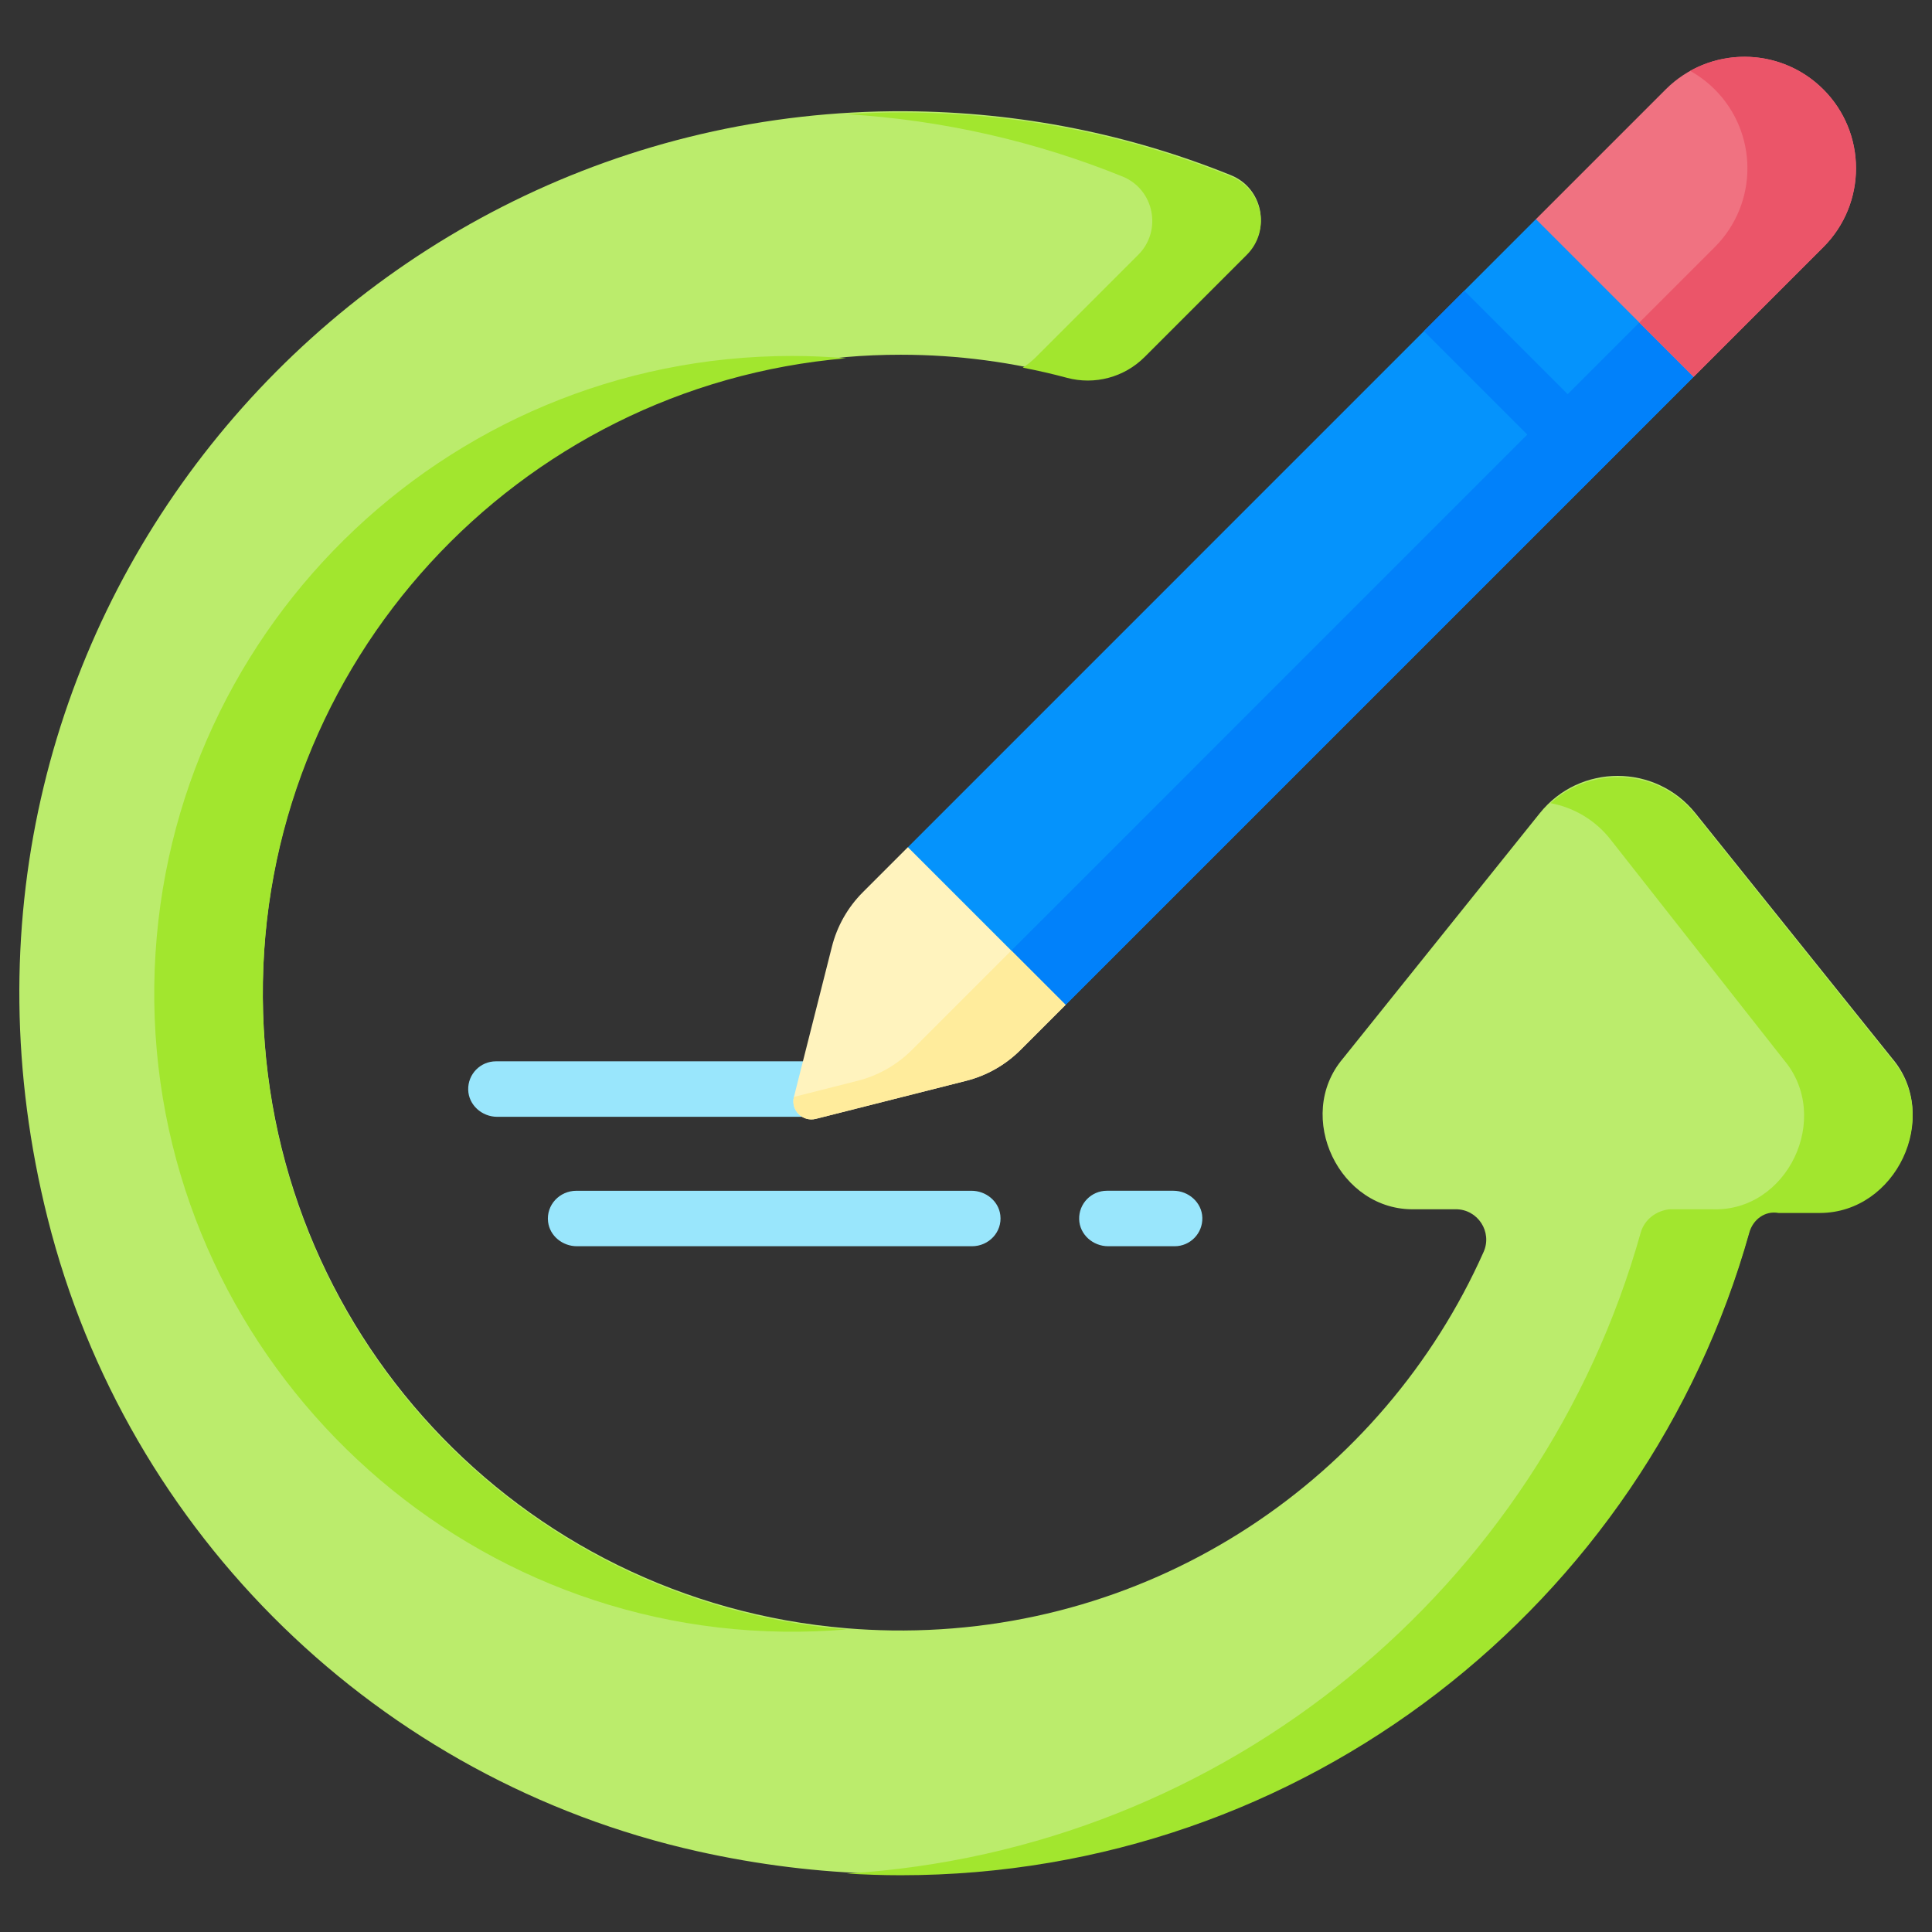 <?xml version="1.0" encoding="UTF-8"?><svg id="Layer_1" xmlns="http://www.w3.org/2000/svg" width="100" height="100" viewBox="0 0 100 100"><rect x="0" y="0" width="100" height="100" fill="#333333" stroke="none"/><defs><style>.cls-1{fill:#f07281;}.cls-2{fill:#eb5569;}.cls-3{fill:#0593fc;}.cls-4{fill:#a2e62e;}.cls-5{fill:#99e6fc;}.cls-6{fill:#bbec6c;}.cls-7{fill:#ffec9c;}.cls-8{fill:#0181fa;}.cls-9{fill:#fff3be;}</style></defs><path class="cls-5" d="m41.592,57.806h-15.856c-.79,0-1.481-.608-1.502-1.398-.021-.81.629-1.474,1.435-1.474h15.856c.79,0,1.481.608,1.502,1.398.021.81-.629,1.474-1.435,1.474Zm19.206,6.699h-3.439c-.79,0-1.481-.608-1.502-1.398-.021-.81.629-1.474,1.435-1.474h3.439c.79,0,1.481.608,1.502,1.398.021.81-.629,1.474-1.435,1.474Zm-10.489,0h-20.447c-.739,0-1.404-.528-1.493-1.261-.106-.871.592-1.61,1.468-1.61h20.447c.739,0,1.404.528,1.493,1.261.106.871-.592,1.61-1.468,1.61Z"/><path class="cls-6" d="m94.208,62.591h-2.153c-.706,0-1.323.469-1.514,1.15-6.274,22.338-29.128,37.739-54.446,32.079-16.465-3.68-29.52-16.391-33.628-32.755C-5.123,32.836,17.81,5.63,46.825,5.757c5.971.028,11.671,1.201,16.891,3.313,1.646.666,2.072,2.802.818,4.058l-5.29,5.288c-1.053,1.052-2.587,1.462-4.025,1.075-2.741-.737-5.624-1.13-8.599-1.13-.952,0-1.897.039-2.83.12-16.989,1.441-30.311,15.743-30.187,33.135.12,17.246,13.28,31.25,30.201,32.661.775.065,1.558.103,2.346.114,13.657.189,25.439-7.913,30.642-19.592.461-1.039-.304-2.208-1.439-2.208h-2.102c-3.928.114-6.27-4.815-3.743-7.799l10.19-12.699c2.068-2.577,5.99-2.577,8.059,0l10.19,12.699c2.528,2.983.187,7.913-3.741,7.799h0Z"/><path class="cls-4" d="m43.804,84.341c-1.077.089-2.169.13-3.275.114-18.145-.252-32.776-15.303-32.543-33.448.233-18.036,14.923-32.583,33.014-32.583.941,0,1.869.043,2.79.12-16.989,1.441-30.311,15.743-30.187,33.135.12,17.246,13.28,31.25,30.201,32.661ZM58.096,9.134c1.646.666,2.073,2.801.818,4.056l-5.289,5.289c-.208.207-.437.392-.684.551.769.149,1.53.322,2.279.524,1.438.387,2.973-.023,4.025-1.075l5.289-5.289c1.256-1.255.828-3.391-.818-4.056-5.22-2.112-10.919-3.286-16.89-3.313-1.002-.003-2.004.026-3.004.089,5.021.306,9.822,1.422,14.274,3.224Zm39.853,45.722l-10.189-12.697c-1.897-2.363-5.351-2.558-7.507-.588,1.215.224,2.308.878,3.079,1.844l8.998,11.441c2.528,2.984.188,7.913-3.741,7.735h-2.154c-.704.064-1.322.533-1.512,1.211-5.144,18.318-21.437,31.969-41.095,33.172.924.056,1.855.088,2.793.088,20.91,0,38.532-14.069,43.921-33.257.19-.679.808-1.149,1.513-1.022h2.153c3.929-.014,6.269-4.942,3.741-7.926h0Z"/><path class="cls-3" d="m87.662,19.504l-32.508,32.508-4.239-1.38-1.932-.631-1.99-6.15L79.499,11.342l6.866,1.861.337,1.641.96,4.659Z"/><path class="cls-8" d="m87.662,19.504l-32.508,32.508-4.239-1.38L86.702,14.844l.96,4.659Z"/><path class="cls-1" d="m94.375,12.792l-6.713,6.713-8.162-8.162,6.713-6.713c2.254-2.254,5.909-2.255,8.164,0,1.126,1.126,1.69,2.605,1.69,4.08s-.564,2.954-1.691,4.082Z"/><path class="cls-2" d="m94.376,4.629c-1.868-1.868-4.695-2.186-6.892-.96.466.26.894.583,1.272.96,1.083,1.081,1.691,2.55,1.69,4.08,0,1.479-.564,2.954-1.691,4.082l-3.903,3.903,2.81,2.81,6.713-6.713c1.127-1.127,1.691-2.603,1.691-4.082.002-1.531-.606-2.999-1.69-4.081Z"/><path class="cls-9" d="m55.154,52.012l-2.331,2.331c-.78.78-1.757,1.334-2.826,1.603l-7.769,1.966c-.686.174-1.309-.449-1.135-1.135l1.965-7.77c.269-1.07.823-2.046,1.603-2.826l2.331-2.331,8.162,8.162Z"/><path class="cls-7" d="m47.204,54.342c-.78.78-1.757,1.334-2.826,1.603l-3.284.831c-.174.686.449,1.309,1.135,1.135l7.769-1.966c1.07-.269,2.046-.823,2.826-1.603l2.331-2.331-2.81-2.81-5.141,5.14Z"/><path class="cls-8" d="m73.7,17.14l2.09-2.09,8.16,8.16-2.09,2.09-8.16-8.16Z"/></svg>